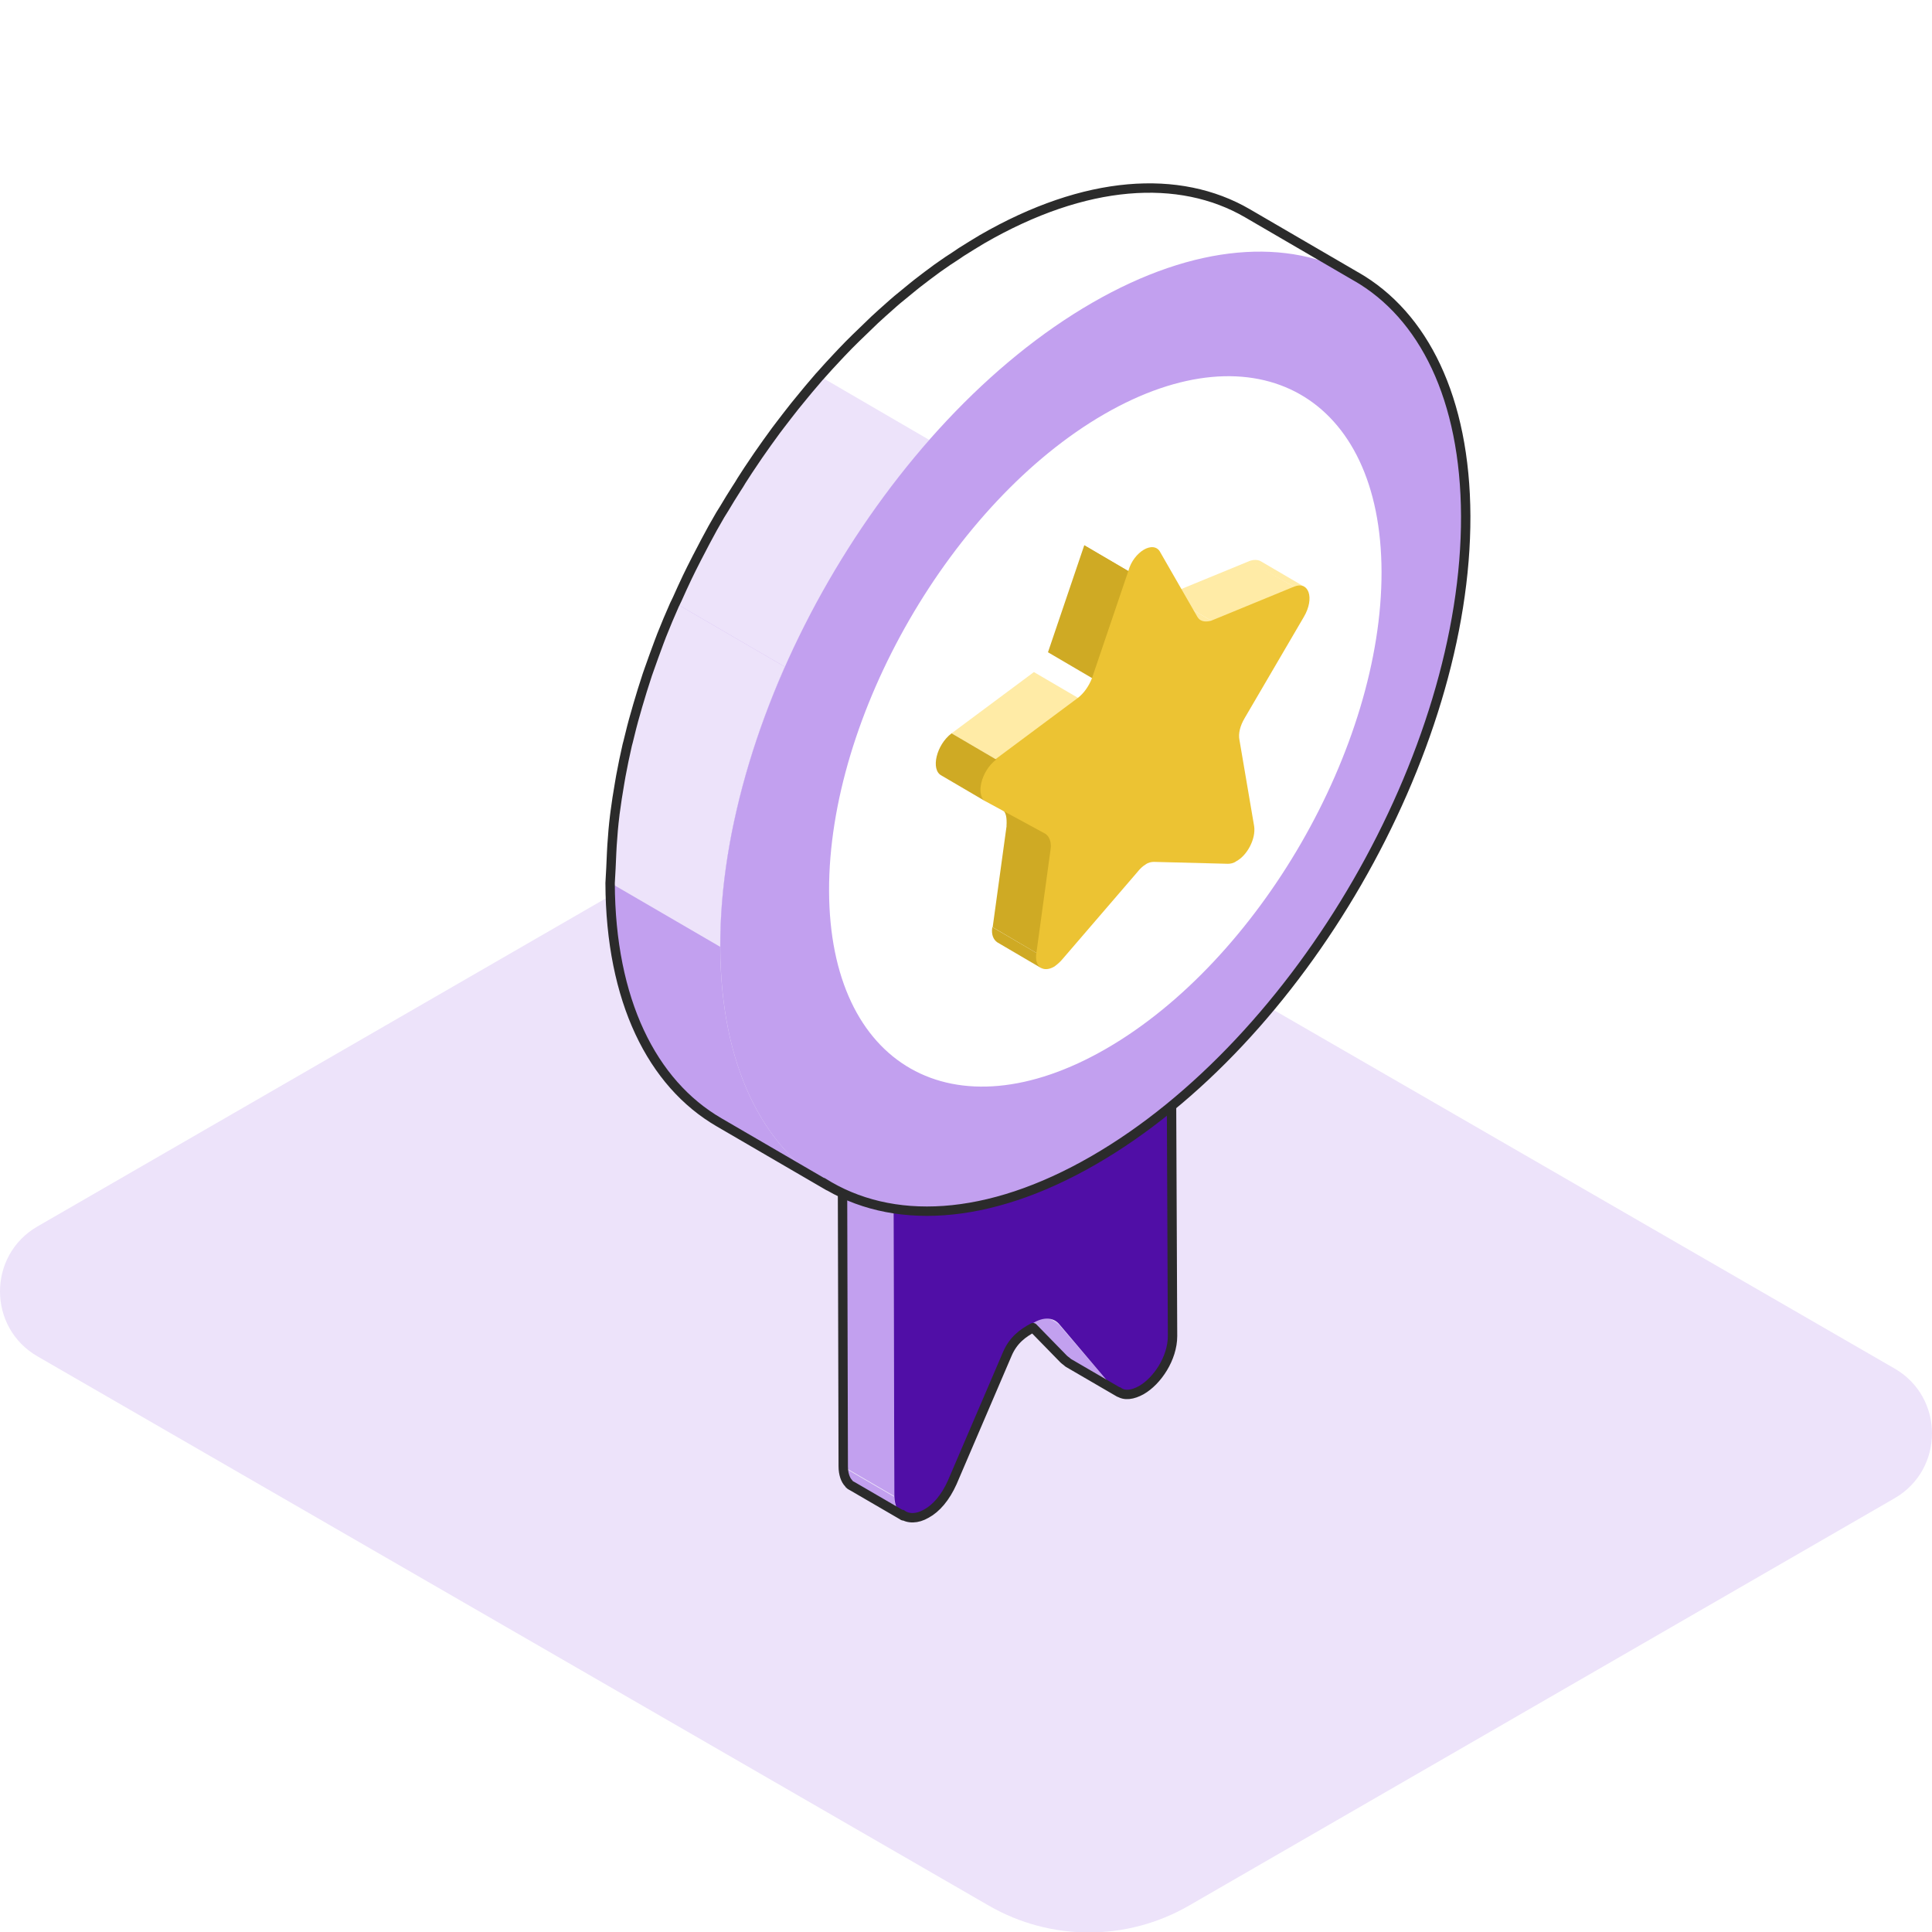 <?xml version="1.0" encoding="UTF-8"?> <svg xmlns="http://www.w3.org/2000/svg" width="72" height="72" viewBox="0 0 72 72" fill="none"><rect x="0" y="0" width="72" height="72" fill="#808080" stroke="none"/><g clip-path="url(#clip0_77_158)"><rect width="72" height="72" fill="white"></rect><path d="M1.398 50.548L36.853 71.019C39.16 72.349 41.999 72.349 44.306 71.019L70.602 55.838C72.466 54.762 72.466 52.071 70.602 50.999L35.147 30.524C32.84 29.194 30.001 29.194 27.694 30.524L1.398 45.705C-0.466 46.781 -0.466 49.472 1.398 50.548Z" fill="#EDE3FA"></path><path d="M41.68 51.893L39.777 50.785C39.72 50.756 39.663 50.7 39.606 50.643L41.51 51.751C41.566 51.836 41.623 51.864 41.68 51.893Z" fill="#C2A0EF"></path><path d="M41.538 51.779L39.606 50.671L37.561 48.257L39.465 49.364L41.538 51.779Z" fill="#C2A0EF"></path><path d="M39.465 49.364L37.561 48.257C37.504 48.2 37.476 48.171 37.419 48.143L39.322 49.251C39.379 49.279 39.408 49.308 39.465 49.364Z" fill="#C2A0EF"></path><path d="M33.669 56.523L31.766 55.415C31.567 55.301 31.425 55.046 31.425 54.676L33.328 55.784C33.328 56.154 33.471 56.409 33.669 56.523Z" fill="#C2A0EF"></path><path d="M42.39 16.413L40.487 15.305C40.8 15.106 41.112 15.106 41.311 15.22L43.214 16.328C43.015 16.186 42.731 16.214 42.39 16.413Z" fill="#EDE3FA"></path><path d="M33.328 55.756L31.425 54.648L31.34 21.924L33.243 23.032L33.328 55.756Z" fill="#C2A0EF"></path><path d="M34.408 21.015L32.505 19.907L40.487 15.305L42.39 16.413L34.408 21.015Z" fill="white"></path><path d="M42.39 16.413C43.044 16.044 43.555 16.328 43.555 17.066L43.64 49.791C43.64 50.614 43.072 51.467 42.475 51.807C42.106 52.006 41.765 52.035 41.51 51.751L39.464 49.336C39.237 49.08 38.868 49.08 38.499 49.308C38.129 49.535 37.76 49.933 37.533 50.472L35.487 55.245C35.26 55.813 34.891 56.21 34.522 56.409C33.925 56.75 33.357 56.58 33.329 55.756L33.243 23.032C33.243 22.293 33.755 21.384 34.408 21.015L42.39 16.413Z" fill="#500EA6"></path><path d="M33.243 23.032L31.34 21.924C31.34 21.185 31.851 20.276 32.505 19.907L34.408 21.015C33.755 21.384 33.243 22.293 33.243 23.032Z" fill="#EDE3FA"></path><path d="M43.555 17.066C43.555 16.697 43.413 16.441 43.214 16.328L41.311 15.22C41.112 15.106 40.8 15.106 40.487 15.305L32.505 19.907C31.851 20.276 31.34 21.185 31.34 21.924L31.425 54.648C31.425 54.932 31.511 55.159 31.624 55.273C31.653 55.33 31.709 55.358 31.766 55.387L33.669 56.494C33.641 56.494 33.641 56.466 33.613 56.438C33.84 56.608 34.181 56.608 34.522 56.409C34.891 56.21 35.232 55.813 35.487 55.245L37.533 50.472C37.76 49.932 38.129 49.677 38.498 49.478L39.635 50.643C39.692 50.7 39.748 50.728 39.805 50.785L41.709 51.893L41.68 51.864C41.907 52.035 42.22 51.978 42.532 51.807C43.129 51.467 43.697 50.614 43.697 49.791L43.555 17.066Z" stroke="#2B2B2B" stroke-width="0.35" stroke-miterlimit="10" stroke-linejoin="round"></path><path d="M50.588 10.313L46.506 7.936C43.978 6.469 40.478 6.677 36.619 8.909L40.701 11.285C44.569 9.053 48.061 8.845 50.588 10.313Z" fill="white"></path><path d="M40.701 11.285L36.619 8.909C34.442 10.169 32.377 11.931 30.551 14.02L34.633 16.396C36.467 14.307 38.524 12.545 40.701 11.285Z" fill="white"></path><path d="M34.633 16.396L30.551 14.02C28.382 16.492 26.524 19.418 25.177 22.48L29.259 24.856C30.607 21.794 32.456 18.868 34.633 16.396Z" fill="#EDE3FA"></path><path d="M29.247 24.848L25.165 22.472C23.642 25.925 22.749 29.553 22.757 32.909C22.773 37.287 24.319 40.373 26.815 41.824L30.898 44.2C28.402 42.749 26.855 39.663 26.839 35.285C26.831 31.937 27.724 28.309 29.247 24.848Z" fill="#C2A0EF"></path><path d="M29.247 24.848L25.165 22.472C23.642 25.925 22.748 29.553 22.756 32.909L26.839 35.285C26.831 31.937 27.724 28.309 29.247 24.848Z" fill="#EDE3FA"></path><path d="M40.701 11.285C33.023 15.719 26.819 26.459 26.843 35.285C26.867 44.104 33.111 47.66 40.789 43.235C48.467 38.802 54.671 28.061 54.647 19.235C54.623 10.408 48.38 6.852 40.701 11.285Z" fill="#C2A0EF"></path><path d="M22.793 31.785C22.801 31.689 22.8 31.602 22.808 31.506C22.832 31.131 22.864 30.749 22.912 30.366C22.912 30.342 22.92 30.318 22.92 30.302C22.968 29.935 23.024 29.569 23.088 29.202C23.104 29.106 23.12 29.018 23.136 28.923C23.207 28.54 23.287 28.149 23.375 27.767C23.383 27.727 23.399 27.687 23.407 27.647C23.494 27.288 23.582 26.929 23.686 26.578C23.71 26.483 23.742 26.395 23.765 26.299C23.877 25.917 23.997 25.526 24.124 25.143C24.14 25.087 24.164 25.04 24.18 24.984C24.3 24.641 24.427 24.29 24.555 23.947C24.587 23.86 24.627 23.764 24.658 23.676C24.81 23.293 24.97 22.911 25.137 22.536C25.145 22.52 25.153 22.504 25.161 22.488C25.185 22.432 25.216 22.376 25.241 22.321C25.36 22.049 25.488 21.778 25.615 21.507C25.663 21.404 25.719 21.3 25.767 21.196C25.902 20.925 26.038 20.662 26.181 20.391C26.221 20.319 26.253 20.247 26.293 20.176C26.468 19.841 26.652 19.514 26.843 19.187C26.891 19.107 26.939 19.028 26.987 18.956C27.138 18.701 27.29 18.453 27.449 18.206C27.513 18.111 27.577 18.007 27.633 17.911C27.8 17.648 27.968 17.393 28.143 17.138C28.183 17.082 28.223 17.018 28.262 16.962C28.478 16.651 28.693 16.349 28.916 16.046C28.972 15.966 29.036 15.894 29.092 15.814C29.267 15.583 29.442 15.36 29.618 15.136C29.69 15.049 29.761 14.961 29.833 14.873C30.032 14.626 30.24 14.379 30.447 14.14C30.479 14.108 30.503 14.068 30.535 14.036C30.543 14.028 30.551 14.02 30.559 14.012C30.774 13.765 30.997 13.526 31.221 13.287C31.268 13.239 31.316 13.183 31.364 13.135C31.54 12.952 31.715 12.768 31.898 12.593C31.978 12.513 32.066 12.434 32.146 12.354C32.297 12.21 32.441 12.067 32.592 11.923C32.688 11.835 32.775 11.756 32.871 11.668C33.015 11.54 33.158 11.413 33.302 11.285C33.397 11.198 33.501 11.118 33.597 11.038C33.74 10.919 33.892 10.799 34.035 10.679C34.131 10.6 34.235 10.52 34.33 10.448C34.482 10.329 34.633 10.217 34.785 10.105C34.88 10.034 34.976 9.962 35.072 9.898C35.239 9.778 35.407 9.667 35.582 9.555C35.662 9.499 35.749 9.443 35.829 9.388C36.084 9.228 36.34 9.069 36.595 8.917C40.454 6.685 43.954 6.477 46.482 7.944L50.564 10.321C50.556 10.313 50.548 10.313 50.54 10.305C53.052 11.748 54.607 14.841 54.623 19.235C54.647 28.053 48.443 38.802 40.765 43.235C36.794 45.531 33.206 45.675 30.663 44.064C30.734 44.112 30.806 44.16 30.878 44.2L26.795 41.824C24.3 40.373 22.753 37.287 22.737 32.909C22.761 32.535 22.777 32.16 22.793 31.785Z" stroke="#2B2B2B" stroke-width="0.35" stroke-miterlimit="10" stroke-linejoin="round"></path><path d="M41.157 15.431C35.474 18.711 30.88 26.673 30.897 33.197C30.915 39.729 35.536 42.368 41.227 39.08C46.909 35.801 51.503 27.839 51.486 21.306C51.468 14.783 46.839 12.152 41.157 15.431Z" fill="white"></path><path d="M48.254 21.882L46.541 20.917C46.707 20.845 46.874 20.859 46.97 20.907L48.635 21.882C48.539 21.835 48.397 21.835 48.254 21.882Z" fill="#FFEBA6"></path><path d="M38.836 36.097L37.171 35.121C37.028 35.026 36.933 34.836 36.981 34.551L38.646 35.526C38.598 35.811 38.693 36.002 38.836 36.097Z" fill="#CFAA24"></path><path d="M45.162 23.143L43.497 22.168L46.565 20.907L48.254 21.882L45.162 23.143Z" fill="#FFEBA6"></path><path d="M44.781 23.143L43.116 22.168C43.211 22.239 43.354 22.239 43.497 22.168L45.162 23.143C45.019 23.214 44.876 23.214 44.781 23.143Z" fill="#FFEBA6"></path><path d="M38.728 35.575L36.994 34.555L37.517 30.749L39.182 31.7L38.728 35.575Z" fill="#CFAA24"></path><path d="M39.188 31.778L37.511 30.765C37.524 30.486 37.499 30.242 37.333 30.17L39.056 31.048C39.223 31.143 39.235 31.516 39.188 31.778Z" fill="#CFAA24"></path><path d="M40.197 26.021L38.532 25.046C38.746 24.879 38.936 24.618 39.055 24.308L40.72 25.284C40.625 25.593 40.434 25.855 40.197 26.021Z" fill="white"></path><path d="M42.694 20.503L41.029 19.527C41.196 19.432 41.386 19.408 41.505 19.48L43.17 20.455C43.051 20.384 42.885 20.407 42.694 20.503Z" fill="white"></path><path d="M40.72 25.284L39.055 24.308L40.41 20.312L42.076 21.288L40.72 25.284Z" fill="#CFAA24"></path><path d="M42.076 21.288L40.411 20.312C40.53 19.956 40.767 19.67 41.029 19.527L42.694 20.503C42.456 20.645 42.218 20.931 42.076 21.288Z" fill="white"></path><path d="M37.128 28.305L35.463 27.329L38.531 25.046L40.197 26.021L37.128 28.305Z" fill="#FFEBA6"></path><path d="M42.623 20.488C42.86 20.346 43.122 20.346 43.241 20.583L44.621 22.986C44.716 23.152 44.906 23.2 45.144 23.129L48.212 21.868C48.783 21.63 48.998 22.296 48.593 22.986L46.381 26.768C46.214 27.053 46.143 27.339 46.191 27.577L46.738 30.788C46.809 31.264 46.476 31.882 46.072 32.096C45.977 32.168 45.858 32.191 45.762 32.191L43.003 32.12C42.908 32.12 42.789 32.144 42.694 32.215C42.575 32.287 42.48 32.382 42.385 32.501L39.602 35.736C39.507 35.855 39.388 35.95 39.292 36.021C38.888 36.259 38.531 36.045 38.626 35.498L39.15 31.668C39.197 31.383 39.102 31.169 38.959 31.073L36.723 29.86C36.319 29.646 36.533 28.718 37.104 28.29L40.172 26.007C40.387 25.84 40.577 25.579 40.696 25.27L42.052 21.273C42.147 20.916 42.385 20.631 42.623 20.488Z" fill="#ECC333"></path><path d="M36.747 29.875L35.082 28.899C34.678 28.685 34.892 27.758 35.463 27.329L37.128 28.305C36.557 28.733 36.343 29.66 36.747 29.875Z" fill="#CFAA24"></path></g><defs><clipPath id="clip0_77_158"><rect width="72" height="72" fill="white"></rect></clipPath></defs></svg> 
